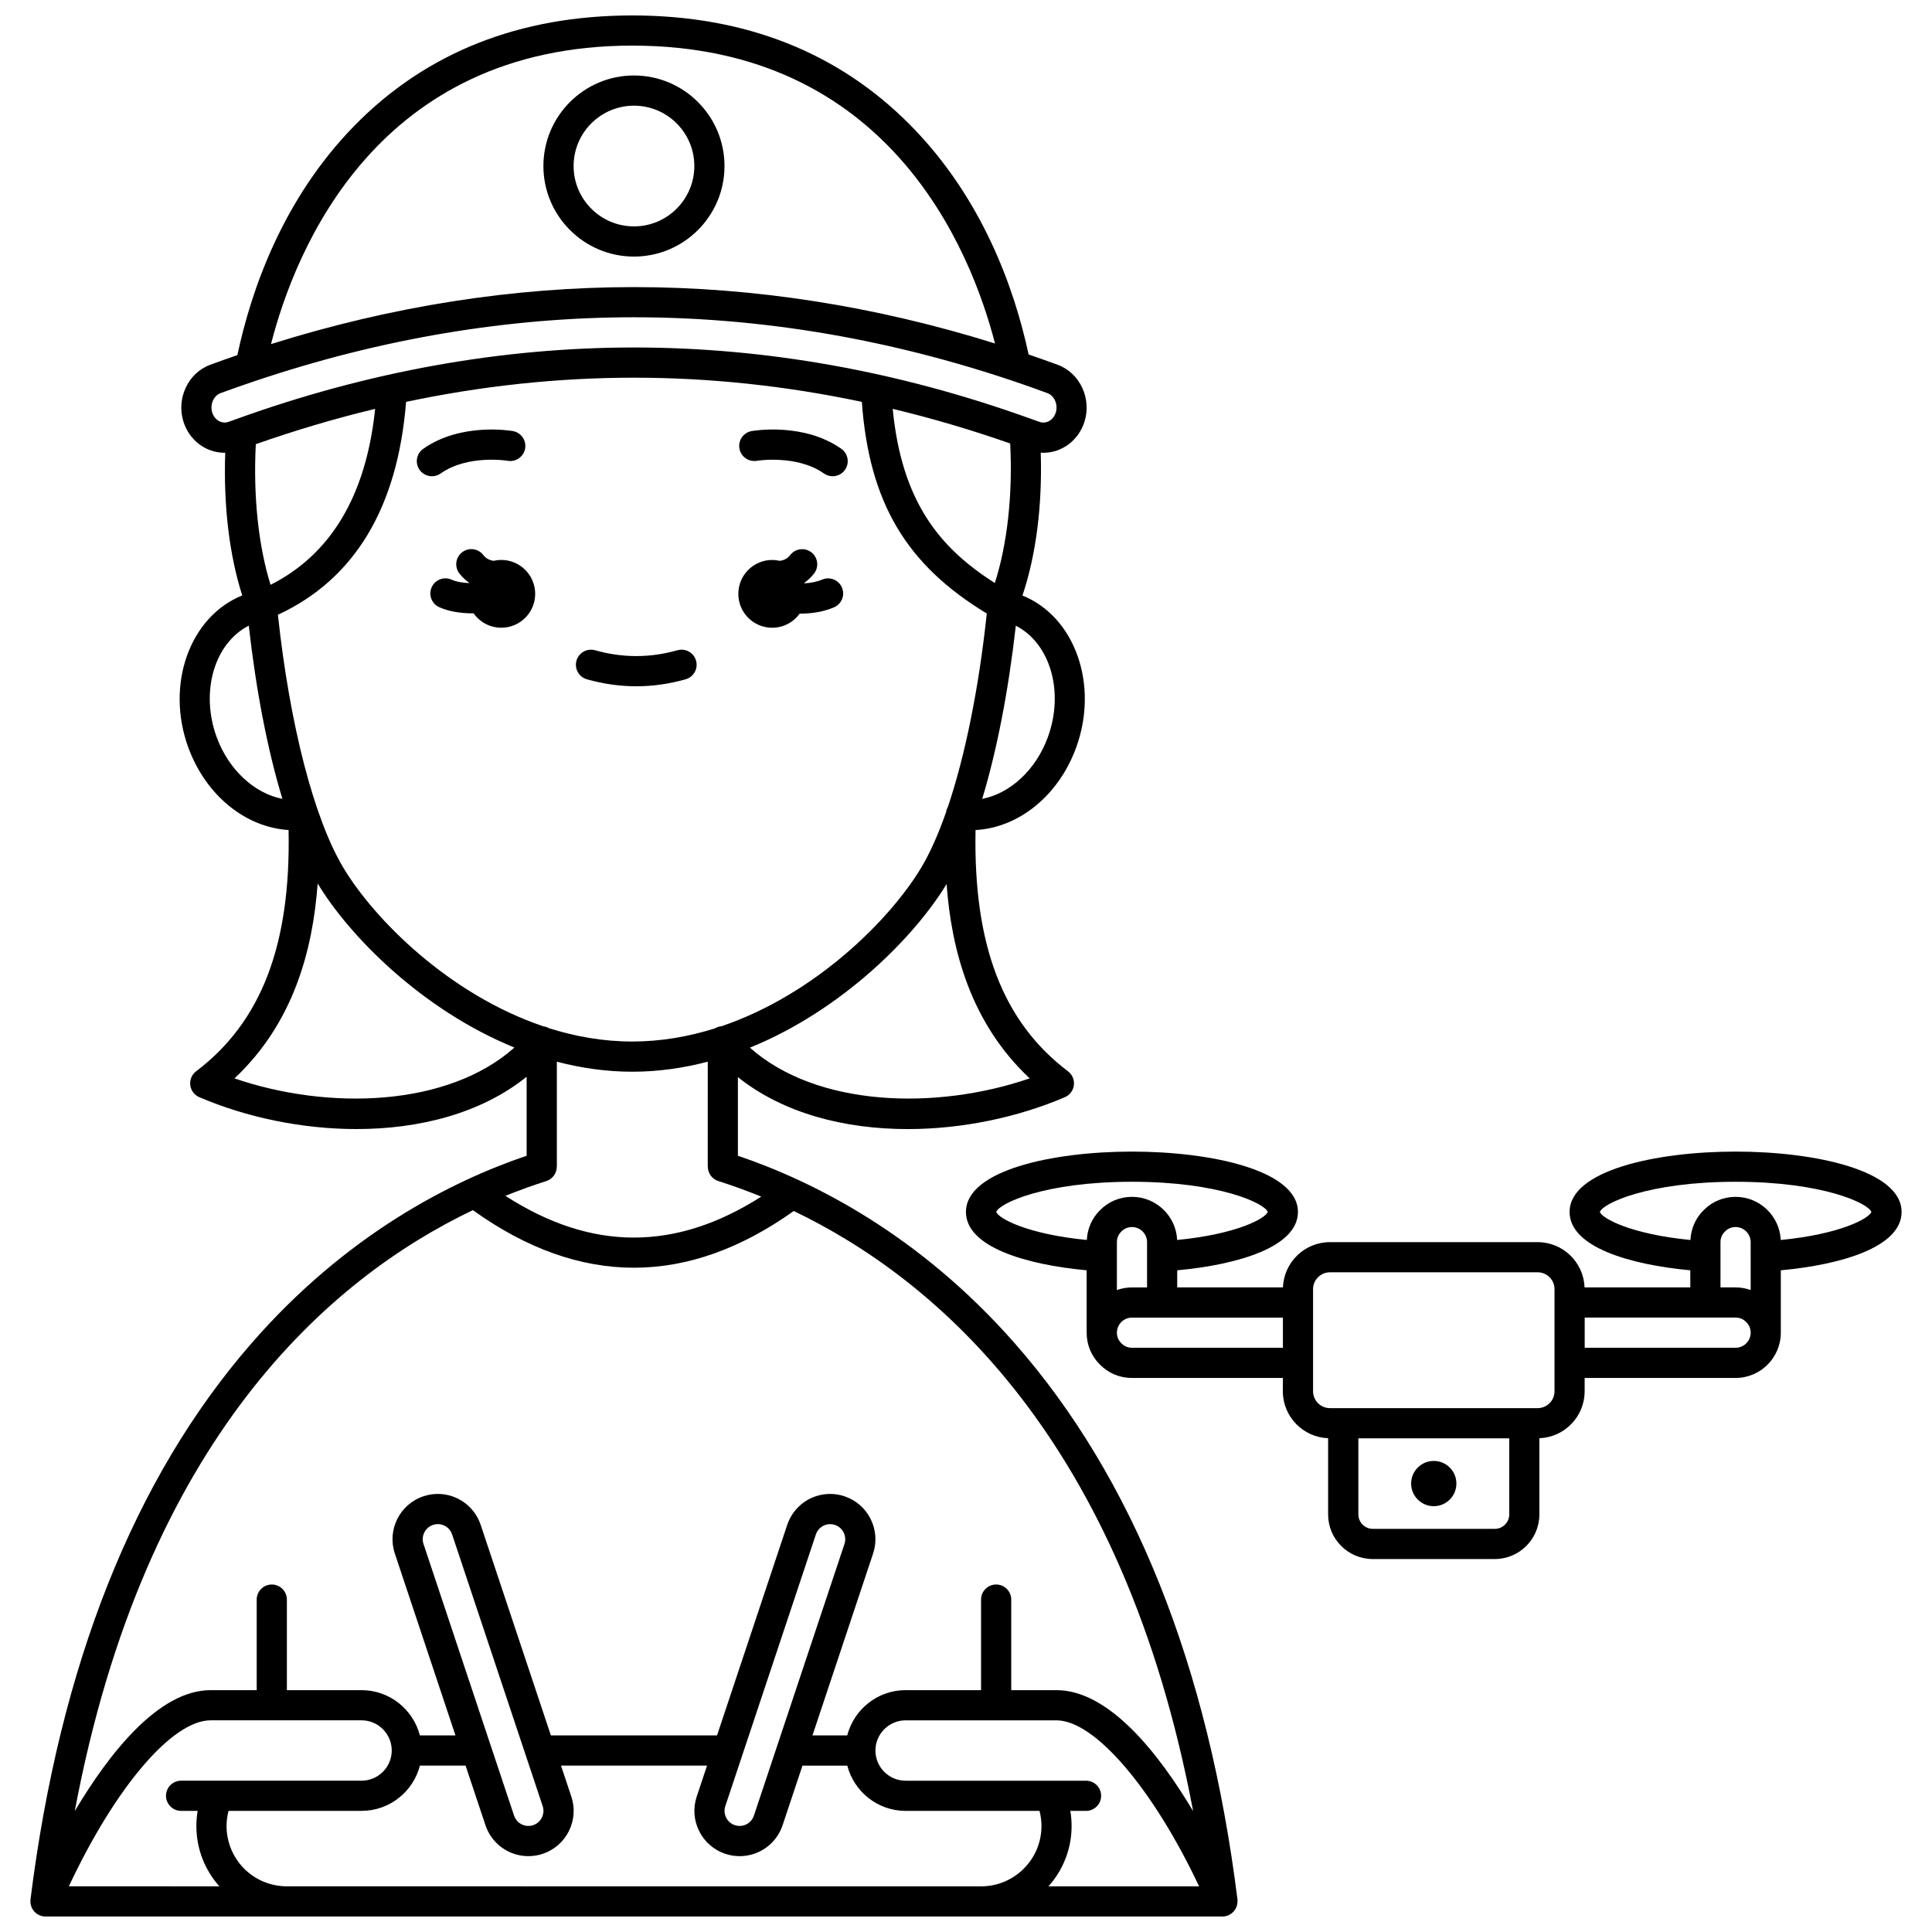 <?xml version="1.0" encoding="UTF-8"?>
<!-- Uploaded to: ICON Repo, www.svgrepo.com, Generator: ICON Repo Mixer Tools -->
<svg width="800px" height="800px" version="1.1" viewBox="144 144 512 512" xmlns="http://www.w3.org/2000/svg">
 <defs>
  <clipPath id="a">
   <path d="m152 148.09h320v503.81h-320z"/>
  </clipPath>
 </defs>
 <path d="m348.64 310.36c3.008 0 5.664-1.484 7.293-3.754 0.082 0 0.16 0.008 0.242 0.008 2.941 0 6.062-0.473 8.844-1.664 2.031-0.871 2.973-3.219 2.102-5.25-0.867-2.031-3.219-2.973-5.25-2.102-1.453 0.621-3.102 0.902-4.695 0.98-0.012-0.039-0.027-0.078-0.043-0.113 0.973-0.684 1.855-1.5 2.617-2.492 1.344-1.75 1.016-4.262-0.734-5.609-1.75-1.344-4.262-1.016-5.606 0.734-0.742 0.965-1.703 1.379-2.738 1.535-0.652-0.148-1.328-0.238-2.023-0.238-4.961 0-8.98 4.019-8.98 8.98-0.008 4.965 4.012 8.984 8.973 8.984z"/>
 <path d="m276.84 292.39c-0.695 0-1.371 0.086-2.019 0.234-1.039-0.152-2-0.57-2.742-1.535-1.344-1.75-3.856-2.082-5.606-0.734-1.75 1.344-2.082 3.856-0.734 5.609 0.762 0.992 1.645 1.812 2.617 2.492-0.008 0.023-0.016 0.043-0.023 0.066-1.68-0.062-3.356-0.324-4.656-0.906-2.016-0.898-4.379 0.004-5.281 2.019-0.902 2.016 0.004 4.383 2.019 5.281 2.594 1.16 5.723 1.625 8.742 1.625 0.117 0 0.23-0.008 0.348-0.008 1.625 2.309 4.305 3.82 7.344 3.82 4.961 0 8.98-4.019 8.98-8.98-0.004-4.961-4.027-8.984-8.988-8.984z"/>
 <path d="m258.47 270.21c0.797 0 1.602-0.238 2.301-0.73 7.203-5.074 17.605-3.391 17.77-3.363 2.168 0.383 4.238-1.074 4.621-3.246 0.383-2.176-1.07-4.25-3.246-4.633-0.559-0.098-13.781-2.328-23.758 4.703-1.805 1.273-2.238 3.766-0.965 5.574 0.781 1.105 2.019 1.695 3.277 1.695z"/>
 <path d="m344.59 266.11c0.105-0.016 10.59-1.688 17.762 3.367 0.699 0.492 1.504 0.73 2.301 0.73 1.258 0 2.496-0.59 3.273-1.695 1.273-1.805 0.84-4.301-0.965-5.574-9.977-7.031-23.199-4.801-23.758-4.703-2.176 0.383-3.629 2.457-3.246 4.633 0.383 2.176 2.465 3.625 4.633 3.242z"/>
 <path d="m529.96 537.16c0 3.312-2.684 5.996-5.996 5.996s-6-2.684-6-5.996c0-3.316 2.688-6 6-6s5.996 2.684 5.996 6"/>
 <path d="m647.94 465.18c0-10.992-22.805-15.996-43.992-15.996s-43.992 5.008-43.992 15.996c0 9.273 15.895 13.98 31.992 15.461v4.535h-28.02c-0.25-6.656-5.727-11.996-12.441-11.996h-55.051c-6.715 0-12.191 5.344-12.441 11.996h-28.02v-4.535c16.098-1.477 31.992-6.184 31.992-15.461 0-10.992-22.805-15.996-43.992-15.996s-43.992 5.008-43.992 15.996c0 9.273 15.895 13.98 31.992 15.461v16.535c0 3.227 1.254 6.231 3.531 8.465 2.234 2.277 5.238 3.531 8.469 3.531h39.992v3.531c0 6.715 5.344 12.191 11.996 12.441v20.191c0 6.523 5.305 11.828 11.828 11.828h32.332c6.523 0 11.828-5.305 11.828-11.828v-20.191c6.656-0.25 11.996-5.727 11.996-12.441v-3.531h39.992c6.617 0 11.996-5.383 11.996-11.996v-16.535c16.105-1.48 32.004-6.188 32.004-15.461zm-39.992 20.688c-1.266-0.445-2.609-0.695-4-0.695h-4v-11.996c0-1.066 0.406-2.051 1.148-2.773 0.027-0.023 0.055-0.051 0.078-0.078 0.723-0.742 1.703-1.148 2.769-1.148 2.207 0 4 1.793 4 4zm-163.96-0.691c-1.402 0-2.746 0.254-4 0.699v-12.695c0-1.066 0.406-2.051 1.148-2.773 0.027-0.023 0.055-0.051 0.078-0.078 0.723-0.742 1.703-1.148 2.769-1.148 2.207 0 4 1.793 4 4v11.996zm-35.977-20c0.793-2.262 12.77-7.996 35.98-7.996s35.184 5.734 35.98 7.996c-0.621 1.723-8.195 5.891-24.012 7.43-0.301-6.352-5.543-11.43-11.969-11.43-3.227 0-6.231 1.254-8.465 3.531-2.141 2.106-3.363 4.891-3.504 7.898-15.82-1.539-23.395-5.707-24.012-7.43zm35.977 35.996c-1.066 0-2.051-0.406-2.769-1.148-0.023-0.027-0.051-0.055-0.078-0.078-0.742-0.723-1.148-1.707-1.148-2.769 0-2.207 1.793-4 4-4h39.992v8zm99.98 44.16c0 2.113-1.719 3.828-3.828 3.828h-32.332c-2.113 0-3.828-1.719-3.828-3.828v-20.164h39.992zm11.996-32.633c0 2.465-2.004 4.469-4.469 4.469h-55.051c-2.465 0-4.469-2.004-4.469-4.469v-27.059c0-2.461 2.004-4.469 4.469-4.469h55.051c2.465 0 4.469 2.004 4.469 4.469zm47.988-11.527h-39.992v-8h39.992c1.066 0 2.051 0.406 2.769 1.148 0.023 0.027 0.051 0.055 0.078 0.078 0.742 0.723 1.148 1.707 1.148 2.773 0.004 2.203-1.789 4-3.996 4zm11.969-28.562c-0.301-6.352-5.543-11.43-11.969-11.43-3.227 0-6.231 1.254-8.465 3.531-2.141 2.106-3.363 4.891-3.504 7.898-15.816-1.539-23.391-5.711-24.008-7.43 0.793-2.262 12.77-7.996 35.98-7.996 23.211 0 35.184 5.734 35.98 7.996-0.625 1.719-8.199 5.887-24.016 7.43z"/>
 <path d="m336 188c0-13.23-10.766-23.996-23.996-23.996-13.23 0-23.996 10.762-23.996 23.996 0 13.23 10.766 23.996 23.996 23.996 13.234 0 23.996-10.766 23.996-23.996zm-39.988 0c0-8.82 7.176-15.996 15.996-15.996 8.82 0 15.996 7.176 15.996 15.996 0 8.82-7.176 15.996-15.996 15.996-8.82 0-15.996-7.176-15.996-15.996z"/>
 <g clip-path="url(#a)">
  <path d="m471.95 647.6c-0.004-0.066 0.004-0.129-0.004-0.191-7.762-62.105-27.629-111.71-59.051-147.45-25.418-28.906-53.426-42.922-73.344-49.672v-20.836c12.047 9.625 28.336 13.766 44.988 13.766 14.473 0 29.211-3.117 41.656-8.449 1.309-0.562 2.223-1.777 2.394-3.191 0.172-1.414-0.418-2.812-1.559-3.672-17.27-13.074-25.098-33.461-24.5-63.934 11.414-0.625 21.996-9.078 26.645-21.82 6.109-16.656-0.293-34.719-14.215-40.328 3.606-10.711 5.285-23.844 4.848-37.863 0.23 0.016 0.461 0.031 0.691 0.031 4.938 0 9.309-3.281 10.879-8.164 1.988-6.18-1.18-12.973-7.055-15.145-2.574-0.949-5.152-1.855-7.731-2.742-3.75-17.43-12.191-41.34-31.219-60.652-19.074-19.375-43.906-29.195-73.801-29.195-29.93 0-54.734 9.855-73.715 29.289-18.848 19.293-27.227 43.246-30.949 60.727-2.406 0.828-4.812 1.684-7.215 2.57-5.875 2.172-9.039 8.965-7.055 15.141 1.57 4.887 5.945 8.172 10.879 8.172 0.059 0 0.113-0.008 0.172-0.008-0.48 14.012 1.086 27.129 4.508 37.812-13.977 5.644-20.379 23.707-14.273 40.355 4.672 12.695 15.203 21.129 26.555 21.812 0.602 30.477-7.227 50.863-24.5 63.938-1.137 0.859-1.73 2.258-1.559 3.672 0.172 1.414 1.086 2.629 2.394 3.191 12.445 5.332 27.184 8.449 41.656 8.449 16.703 0 33.035-4.168 45.094-13.855v20.926c-19.812 6.719-47.656 20.715-72.902 49.688-31.105 35.691-50.816 85.293-58.582 147.43-0.008 0.066 0 0.129-0.004 0.191-0.012 0.164-0.016 0.324-0.008 0.488 0.004 0.113 0.016 0.223 0.027 0.332 0.02 0.156 0.051 0.309 0.09 0.461 0.027 0.109 0.059 0.219 0.094 0.328 0.051 0.148 0.117 0.289 0.184 0.434 0.051 0.102 0.094 0.203 0.152 0.301 0.086 0.145 0.188 0.277 0.293 0.41 0.051 0.062 0.086 0.137 0.137 0.195 0.016 0.016 0.035 0.027 0.051 0.047 0.121 0.137 0.266 0.254 0.406 0.371 0.07 0.059 0.133 0.121 0.203 0.176 0.141 0.102 0.301 0.184 0.457 0.266 0.09 0.047 0.172 0.105 0.262 0.148 0.008 0.004 0.016 0.012 0.023 0.016 0.148 0.062 0.301 0.098 0.449 0.141 0.105 0.031 0.207 0.078 0.316 0.102 0.273 0.059 0.551 0.09 0.824 0.09h0.012 311.91 0.012c0.273 0 0.551-0.031 0.824-0.09 0.109-0.023 0.211-0.07 0.316-0.102 0.148-0.047 0.301-0.078 0.449-0.141 0.008-0.004 0.016-0.012 0.023-0.016 0.094-0.039 0.176-0.102 0.262-0.148 0.156-0.082 0.316-0.164 0.457-0.266 0.07-0.051 0.133-0.117 0.203-0.176 0.145-0.117 0.285-0.238 0.406-0.371 0.016-0.016 0.035-0.027 0.051-0.047 0.055-0.062 0.09-0.133 0.137-0.195 0.105-0.133 0.207-0.266 0.293-0.41 0.059-0.098 0.102-0.199 0.152-0.301 0.07-0.141 0.133-0.281 0.184-0.434 0.039-0.109 0.066-0.219 0.094-0.328 0.039-0.152 0.07-0.305 0.09-0.461 0.016-0.109 0.023-0.223 0.027-0.332 0.023-0.16 0.02-0.32 0.004-0.484zm-40.133-31.691h-9.465-0.031-38.324c-4.41 0-8-3.59-8-8s3.59-8 8-8h39.992c10.16 0 25.617 18.188 37.785 43.992h-39.918c3.809-4.25 6.129-9.855 6.129-15.996 0-1.348-0.117-2.684-0.336-4h4.164c2.207 0 4-1.789 4-4 0.004-2.207-1.785-3.996-3.996-3.996zm-214.17-308.99c20.32-9.414 31.738-28.367 33.965-56.418 20.125-4.254 40.32-6.41 60.398-6.41 20.074 0 40.262 2.156 60.383 6.406 1.934 26.59 11.711 43.148 33.113 56.086-2.106 19.824-5.746 37.719-10.309 51.258-0.238 0.414-0.398 0.875-0.473 1.367-2.047 5.856-4.266 10.848-6.613 14.758-8.219 13.699-28.02 33.566-52.945 42.004-0.602 0.051-1.188 0.242-1.727 0.566-6.961 2.188-14.297 3.477-21.883 3.477-7.656 0-15.059-1.309-22.074-3.531-0.469-0.266-0.973-0.43-1.488-0.492-24.949-8.43-44.77-28.312-52.996-42.023-7.789-13-14.227-37.918-17.352-67.047zm-5.856-45.203c10.496-3.699 21.047-6.82 31.621-9.359-2.367 22.883-11.668 38.535-27.711 46.625-3.223-10.316-4.621-23.531-3.91-37.266zm199.92-0.188c0.688 13.586-0.766 26.676-4.07 36.977-14.582-9.258-24.68-21.5-27.066-46.156 10.414 2.5 20.801 5.555 31.137 9.18zm-120.16 191.65h0.02v-27.816c6.422 1.684 13.109 2.656 19.996 2.656 6.883 0 13.574-0.973 19.996-2.656l-0.004 27.816h0.02c0 1.695 1.07 3.269 2.769 3.812 3.582 1.137 7.398 2.504 11.387 4.129-22.754 14.539-45.043 14.473-67.797-0.207 3.793-1.535 7.43-2.832 10.848-3.918 1.695-0.547 2.766-2.125 2.766-3.816zm125.33-23.395c-24.871 8.535-56.457 7.582-74.148-8.141 24.52-9.961 43.746-29.516 52.121-43.363 1.281 17.465 6.367 36.836 22.027 51.504zm4.793-90.383c-3.168 8.68-10.02 14.895-17.383 16.316 3.875-12.793 6.945-28.477 8.91-45.898 9.09 4.629 12.906 17.492 8.473 29.582zm-110.1-183.31c67.816 0 89.645 53.887 96.113 78.938-31.699-9.91-63.805-14.941-95.672-14.941-32.043 0-64.324 5.086-96.195 15.105 6.426-25.117 28.145-79.102 95.754-79.102zm-111.32 97.277c-0.684-2.117 0.332-4.496 2.211-5.188 2.992-1.102 5.992-2.144 8.992-3.156 0.133-0.039 0.262-0.078 0.391-0.129 33.16-11.148 66.809-16.812 100.17-16.812 36.512 0 73.371 6.762 109.55 20.098 1.879 0.695 2.894 3.074 2.211 5.191-0.504 1.566-1.816 2.617-3.266 2.617-0.359 0-0.711-0.062-1.059-0.188-0.77-0.285-1.543-0.547-2.312-0.824-0.164-0.07-0.336-0.133-0.512-0.184-34.566-12.402-69.746-18.703-104.61-18.703-35.086 0-70.492 6.379-105.27 18.93-0.066 0.02-0.129 0.047-0.195 0.07-0.656 0.238-1.316 0.461-1.973 0.703-1.797 0.656-3.699-0.477-4.328-2.426zm1.18 86.023c-4.426-12.074-0.609-24.938 8.492-29.582 1.965 17.422 5.031 33.109 8.91 45.898-7.359-1.426-14.211-7.644-17.402-16.316zm4.707 90.395c15.703-14.715 20.777-34.156 22.039-51.66 8.32 13.844 27.574 33.48 52.145 43.488-17.688 15.75-49.293 16.711-74.184 8.172zm63.172 34.918c14.164 10.16 28.422 15.258 42.68 15.258 14.148 0 28.301-5.019 42.359-15.027 38.102 18.262 87.297 60.68 105.84 159.04-9.07-15.211-22.262-32.066-36.207-32.066h-11.996v-23.996c0-2.207-1.789-4-4-4-2.207 0-4 1.789-4 4v23.996h-19.996c-7.438 0-13.688 5.109-15.469 11.996h-9.211l16.062-48.191c1.016-3.035 0.785-6.289-0.648-9.16-1.434-2.867-3.894-5.008-6.926-6.019-1.234-0.414-2.516-0.625-3.816-0.625-5.16 0-9.727 3.297-11.367 8.207l-18.598 55.789h-44.031l-18.598-55.789c-1.641-4.906-6.207-8.207-11.367-8.207-1.297 0-2.582 0.211-3.816 0.625-6.269 2.098-9.668 8.906-7.57 15.176l16.066 48.195h-9.43c-1.781-6.887-8.031-11.996-15.469-11.996h-19.777v-23.996c0-2.207-1.789-4-4-4-2.207 0-4 1.789-4 4v23.996h-12.219c-13.812 0-26.949 16.844-35.996 32.055 18.582-98.891 67.66-141.19 105.5-159.26zm66.906 157.93 23.992-71.984c0.547-1.637 2.066-2.738 3.777-2.738 0.434 0 0.859 0.07 1.273 0.207 2.094 0.699 3.227 2.969 2.527 5.062l-23.996 71.984c-0.543 1.637-2.066 2.734-3.789 2.734-0.43 0-0.855-0.07-1.262-0.207-2.09-0.695-3.223-2.965-2.523-5.059zm-79.984-69.457c-0.699-2.09 0.434-4.359 2.523-5.059 0.418-0.141 0.848-0.211 1.281-0.211 1.715 0 3.231 1.102 3.777 2.738l23.996 71.988c0.699 2.09-0.438 4.359-2.523 5.059-0.41 0.137-0.836 0.207-1.266 0.207-1.723 0-3.246-1.098-3.789-2.734zm-54.527 62.727h-0.031-9.684c-2.207 0-4 1.789-4 4 0 2.207 1.789 4 4 4h4.383c-0.219 1.316-0.336 2.652-0.336 4 0 5.926 2.144 11.547 6.09 15.996l-39.883-0.004c12.285-26.172 27.363-43.992 37.574-43.992h39.992c4.41 0 8 3.59 8 8s-3.59 8-8 8zm18.328 27.992c-4.262 0-8.293-1.664-11.312-4.652-3.019-3.055-4.684-7.082-4.684-11.344 0-1.359 0.188-2.691 0.52-4h35.254c7.438 0 13.688-5.109 15.469-11.996h12.098l5.266 15.789c1.633 4.906 6.207 8.207 11.379 8.207 1.289 0 2.566-0.207 3.801-0.617 3.035-1.016 5.496-3.152 6.93-6.019 1.434-2.871 1.664-6.121 0.648-9.156l-2.734-8.199h38.699l-2.731 8.195c-1.016 3.035-0.785 6.289 0.648 9.16 1.434 2.867 3.894 5.008 6.934 6.023 1.23 0.41 2.504 0.617 3.797 0.617 5.172 0 9.742-3.297 11.379-8.203l5.266-15.789h11.879c1.781 6.887 8.031 11.996 15.469 11.996h35.473c0.332 1.309 0.52 2.641 0.52 4 0 8.82-7.176 15.996-15.996 15.996z"/>
 </g>
 <path d="m299.53 324.02c4.336 1.227 8.738 1.852 13.086 1.852 4.352 0 8.754-0.621 13.086-1.852 2.125-0.602 3.359-2.812 2.758-4.938-0.602-2.125-2.809-3.359-4.938-2.758-7.254 2.055-14.562 2.055-21.816 0-2.117-0.598-4.336 0.633-4.938 2.758-0.598 2.125 0.637 4.336 2.762 4.938z"/>
</svg>